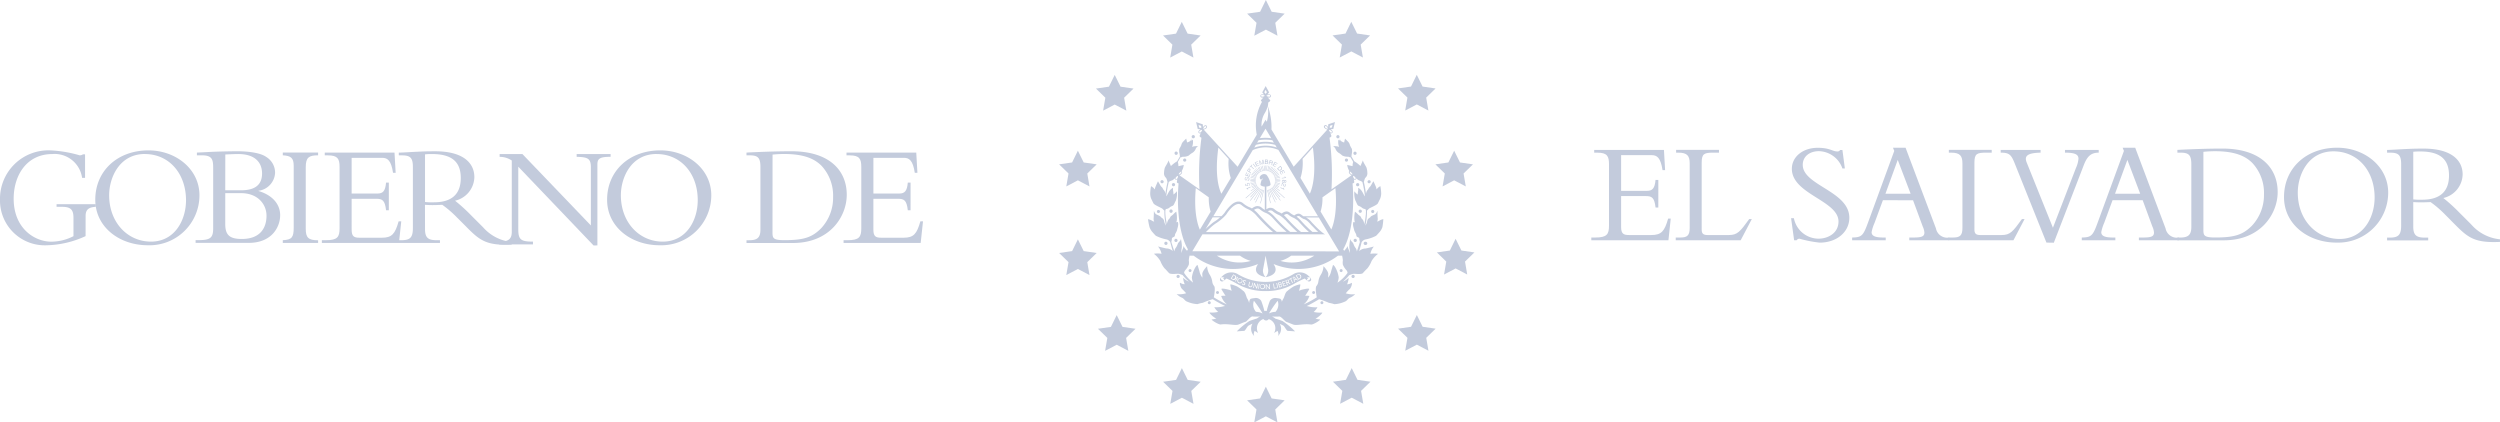<svg id="Grupo_60" data-name="Grupo 60" xmlns="http://www.w3.org/2000/svg" width="409.513" height="69.196" viewBox="0 0 409.513 69.196">
  <g id="Capa_1-2" data-name="Capa 1-2">
    <path id="Trazado_45" data-name="Trazado 45" d="M704.221,76.505a16.047,16.047,0,0,1-6.378,1.5,7.344,7.344,0,0,1-7.641-7.5,7.931,7.931,0,0,1,8.308-8.045,20.219,20.219,0,0,1,4.734.807.832.832,0,0,0,.547-.165h.344V66.96h-.485a4.542,4.542,0,0,0-4.879-3.9c-4.188,0-6.33,3.477-6.33,7.307,0,4.879,3.439,7.046,6.162,7.046a8.029,8.029,0,0,0,3.634-.9v-3c0-1.375-.478-1.809-1.9-1.809h-.87v-.43h6.427v.43c-1.19.069-1.668.474-1.668,1.5Z" transform="translate(-690.202 -37.826)" fill="#c3cbdc"/>
    <path id="Trazado_46" data-name="Trazado 46" d="M719.368,78c-4.663,0-8.6-3-8.6-7.451,0-4.734,3.641-8.09,8.709-8.09,4.5,0,8.356,3.071,8.356,7.355A8.188,8.188,0,0,1,719.368,78Zm-.482-14.947c-4.188,0-5.845,3.9-5.845,6.761,0,4.45,3.023,7.592,6.856,7.592s5.736-3.439,5.736-6.808C725.605,66.176,722.8,63.057,718.886,63.057Z" transform="translate(-695.161 -37.826)" fill="#c3cbdc"/>
    <path id="Trazado_47" data-name="Trazado 47" d="M735.3,65.379c0-1.376-.165-2.064-1.832-2.064h-.833v-.45c.667-.024,2.307-.121,3-.144,1.31-.049,3.118-.073,3.569-.073,2.1,0,3.93.31,4.786.929a3.019,3.019,0,0,1,1.45,2.644,3.123,3.123,0,0,1-2.712,2.9v.038c2.238.667,3.545,2.117,3.545,3.975s-1.307,4.522-5.158,4.522h-8.693v-.451h.547c1.949,0,2.331-.454,2.331-1.953Zm1.978,3.662h2.592c2.287,0,3.438-.9,3.438-2.751,0-1.664-1-3.188-3.927-3.188-.522,0-1.5.049-2.094.073Zm0,5.522c0,1.809.711,2.452,2.712,2.452,3.143,0,4.047-1.95,4.047-3.807s-1.406-3.7-4.192-3.7H737.28Z" transform="translate(-700.381 -37.871)" fill="#c3cbdc"/>
    <path id="Trazado_48" data-name="Trazado 48" d="M757.024,77.737H751.24v-.451c1.478-.072,1.788-.454,1.788-2.063V65.1c0-1.286-.454-1.644-1.788-1.72v-.45h5.784v.45c-1.5,0-2.022.344-2.022,1.929V75.419c0,1.4.382,1.881,2.022,1.881Z" transform="translate(-704.917 -37.94)" fill="#c3cbdc"/>
    <path id="Trazado_49" data-name="Trazado 49" d="M770.644,72.383h-.454c-.189-1.692-.643-1.881-1.62-1.881h-4.019V75.57c0,1.1.4,1.31,1.283,1.31H769.5c1.667,0,2.166-.643,2.75-2.689h.43l-.382,3.546H759.672v-.451h.663c1.9,0,2.239-.526,2.239-1.953V65.289c0-1.334-.31-1.9-1.905-1.9h-.523v-.45h11.426l.189,3.307h-.429c-.31-2.025-.9-2.451-1.761-2.451h-5.021v5.845h4.261c.856,0,1.261-.405,1.375-1.784h.454Z" transform="translate(-706.95 -37.94)" fill="#c3cbdc"/>
    <path id="Trazado_50" data-name="Trazado 50" d="M780.577,75.429c0,1.431.572,1.788,1.9,1.788h.547v.451h-6.743v-.451h.406c1.4,0,1.9-.382,1.9-1.977V65.22c0-1.475-.4-1.9-1.784-1.9h-.523v-.45c.571,0,2.022-.1,3-.144s1.451-.073,3-.073c4.4,0,6.378,1.812,6.378,4.24a4.061,4.061,0,0,1-3.163,3.855,28.7,28.7,0,0,1,2.713,2.476l1.881,1.881a7.18,7.18,0,0,0,4.686,2.407v.426c-4.164.193-5.237-.711-7.355-2.829l-1.571-1.572a17.256,17.256,0,0,0-2.448-2.118c-.6.024-.977.049-1.62.049-.523,0-.833-.024-1.214-.049Zm0-4.47a10.306,10.306,0,0,0,1.475.049c2.641,0,4.38-1.118,4.38-3.975,0-2.215-1-3.927-4.666-3.927a9.74,9.74,0,0,0-1.19.048Z" transform="translate(-710.955 -37.871)" fill="#c3cbdc"/>
    <path id="Trazado_51" data-name="Trazado 51" d="M813.406,78.222l-12.33-12.9V75.533c0,1.719.382,2.063,2.407,2.063v.454h-5.525V77.6h.1c1.475,0,1.953-.5,1.953-1.6V64.31a3.5,3.5,0,0,0-1.99-.6v-.454h3.737l11.21,11.69V65.466c0-1.451-.43-1.72-2.331-1.761v-.454H816.2V63.7c-1.784,0-2.163.31-2.163,1.238v13.28Z" transform="translate(-716.179 -38.016)" fill="#c3cbdc"/>
    <path id="Trazado_52" data-name="Trazado 52" d="M829.84,78c-4.666,0-8.6-3-8.6-7.451,0-4.734,3.641-8.09,8.713-8.09,4.5,0,8.352,3.071,8.352,7.355A8.19,8.19,0,0,1,829.84,78Zm-.5-14.947c-4.192,0-5.845,3.9-5.845,6.761,0,4.45,3.023,7.592,6.856,7.592s5.736-3.439,5.736-6.808C836.078,66.176,833.268,63.057,829.342,63.057Z" transform="translate(-721.793 -37.826)" fill="#c3cbdc"/>
    <path id="Trazado_53" data-name="Trazado 53" d="M853.607,65.244c0-1.547-.4-1.929-1.809-1.929h-.474v-.45c.88-.049,2.046-.1,3.356-.144s2.75-.073,4-.073c6.282,0,9.068,3.191,9.068,7.118,0,3.594-2.785,7.909-8.807,7.909h-7.616v-.451h.405c1.282,0,1.878-.344,1.878-1.739ZM855.584,75.9c0,.977.073,1.31,1.953,1.31,3.188,0,4.522-.454,6-1.928a7.34,7.34,0,0,0,1.974-5.141,7.166,7.166,0,0,0-1.9-5.116c-1.1-1.1-2.785-1.929-6.118-1.929a19.013,19.013,0,0,0-1.9.1Z" transform="translate(-729.045 -37.871)" fill="#c3cbdc"/>
    <path id="Trazado_54" data-name="Trazado 54" d="M883.25,72.383H882.8c-.189-1.692-.643-1.881-1.62-1.881h-4.019V75.57c0,1.1.4,1.31,1.282,1.31h3.666c1.668,0,2.167-.643,2.751-2.689h.43l-.382,3.546H872.278v-.451h.664c1.9,0,2.238-.526,2.238-1.953V65.289c0-1.334-.309-1.9-1.9-1.9h-.522v-.45h11.426l.189,3.307h-.43c-.31-2.025-.9-2.451-1.761-2.451h-5.02v5.845h4.26c.856,0,1.262-.405,1.375-1.784h.454Z" transform="translate(-734.096 -37.94)" fill="#c3cbdc"/>
    <path id="Trazado_55" data-name="Trazado 55" d="M1044.643,71.8h-.45c-.193-1.692-.644-1.881-1.62-1.881h-4.023V74.99c0,1.1.405,1.31,1.286,1.31h3.666c1.664,0,2.166-.643,2.751-2.689h.426l-.378,3.546h-12.633v-.451h.66c1.9,0,2.239-.526,2.239-1.953V64.709c0-1.334-.31-1.9-1.9-1.9h-.527v-.45h11.427l.189,3.307h-.42c-.309-2.025-.9-2.451-1.764-2.451h-5.021v5.845h4.261c.856,0,1.262-.405,1.375-1.784h.461Z" transform="translate(-773.003 -37.8)" fill="#c3cbdc"/>
    <path id="Trazado_56" data-name="Trazado 56" d="M1062.529,77.157H1051.89v-.451h.787c1.094,0,1.5-.344,1.5-1.571V64.589c0-1.262-.382-1.785-1.881-1.785h-.344v-.45h7.022v.45h-.88c-1.547,0-1.953.168-1.953,1.644V75.42c0,.643.261.88.952.88h3.5c1.4,0,1.833-.546,3.332-2.616h.427Z" transform="translate(-777.396 -37.8)" fill="#c3cbdc"/>
    <path id="Trazado_57" data-name="Trazado 57" d="M1077.246,73.43a4.128,4.128,0,0,0,4.023,3.356c1.592,0,3.284-.928,3.284-2.809,0-3.439-7.64-4.47-7.64-8.637,0-1.978,1.809-3.439,4.236-3.439,2,0,2.406.6,3.235.6a.458.458,0,0,0,.429-.238h.382l.4,3.022h-.4a4.2,4.2,0,0,0-3.834-2.833c-1.571,0-2.665.9-2.665,2.239,0,3.386,7.63,4.295,7.63,8.672,0,2.335-2.063,4.072-4.855,4.072a19.4,19.4,0,0,1-3.307-.644.579.579,0,0,0-.478.262h-.4l-.5-3.618Z" transform="translate(-783.397 -37.691)" fill="#c3cbdc"/>
    <path id="Trazado_58" data-name="Trazado 58" d="M1095.006,70.476l-1.375,3.734a6.666,6.666,0,0,0-.478,1.5c0,.643.619.883,1.929.883h.382v.451h-5.5v-.451c1.547-.024,1.809-.285,2.569-2.359l4.332-11.829-.212-.522h2.063l4.975,13.211a1.873,1.873,0,0,0,2.166,1.5v.451h-6.533v-.451h.619c1.358,0,1.857-.144,1.857-.811a2.658,2.658,0,0,0-.258-.959l-1.6-4.329Zm2.428-6.6-2.015,5.546h4.125Z" transform="translate(-786.574 -37.686)" fill="#c3cbdc"/>
    <path id="Trazado_59" data-name="Trazado 59" d="M1121.4,77.157h-10.638v-.451h.784c1.1,0,1.5-.344,1.5-1.571V64.589c0-1.262-.382-1.785-1.881-1.785h-.344v-.45h7.022v.45h-.88c-1.547,0-1.953.168-1.953,1.644V75.42c0,.643.262.88.952.88h3.5c1.406,0,1.833-.546,3.331-2.616h.43Z" transform="translate(-791.589 -37.8)" fill="#c3cbdc"/>
    <path id="Trazado_60" data-name="Trazado 60" d="M1129.522,77.539l-5.158-12.877c-.6-1.5-.883-1.857-2.334-1.857v-.45h6.533v.45c-2.19.049-2.713.547-2.262,1.644l4.284,10.659,3.786-9.827a4.621,4.621,0,0,0,.4-1.475c0-.716-.595-1-2.211-1v-.45h5.523v.45c-1.238,0-1.881.571-2.452,2.064l-4.9,12.688Z" transform="translate(-794.305 -37.8)" fill="#c3cbdc"/>
    <path id="Trazado_61" data-name="Trazado 61" d="M1144.571,70.476l-1.375,3.734a6.861,6.861,0,0,0-.475,1.5c0,.643.619.883,1.929.883h.379v.451h-5.5v-.451c1.547-.024,1.812-.285,2.572-2.359l4.333-11.829-.216-.522h2.063l4.971,13.211a1.876,1.876,0,0,0,2.167,1.5v.451h-6.534v-.451h.619c1.355,0,1.854-.144,1.854-.811a2.662,2.662,0,0,0-.261-.977l-1.593-4.329Zm2.428-6.6-2.026,5.546h4.126Z" transform="translate(-798.523 -37.686)" fill="#c3cbdc"/>
    <path id="Trazado_62" data-name="Trazado 62" d="M1162.448,64.664c0-1.547-.405-1.929-1.808-1.929h-.474v-.45c.88-.049,2.063-.1,3.356-.144s2.75-.073,4-.073c6.285,0,9.071,3.191,9.071,7.118,0,3.594-2.785,7.909-8.806,7.909h-7.616v-.451h.4c1.285,0,1.88-.344,1.88-1.739Zm1.977,10.659c0,.977.069,1.311,1.95,1.311,3.191,0,4.521-.454,6-1.929a7.34,7.34,0,0,0,1.974-5.158,7.155,7.155,0,0,0-1.905-5.117c-1.094-1.1-2.785-1.929-6.117-1.929a18.978,18.978,0,0,0-1.9.1Z" transform="translate(-803.498 -37.731)" fill="#c3cbdc"/>
    <path id="Trazado_63" data-name="Trazado 63" d="M1191.781,77.425c-4.666,0-8.6-3-8.6-7.452,0-4.734,3.641-8.09,8.71-8.09,4.5,0,8.355,3.071,8.355,7.355A8.186,8.186,0,0,1,1191.781,77.425Zm-.5-14.948c-4.188,0-5.845,3.9-5.845,6.76,0,4.45,3.022,7.592,6.852,7.592s5.736-3.439,5.736-6.808C1198.015,65.6,1195.21,62.477,1191.28,62.477Z" transform="translate(-809.048 -37.686)" fill="#c3cbdc"/>
    <path id="Trazado_64" data-name="Trazado 64" d="M1209.716,74.867c0,1.431.571,1.788,1.9,1.788h.547v.45h-6.736v-.45h.406c1.4,0,1.9-.382,1.9-1.977V64.64c0-1.475-.4-1.9-1.784-1.9h-.523v-.45c.571,0,2.022-.1,3-.144s1.451-.073,3-.073c4.4,0,6.378,1.809,6.378,4.236a4.062,4.062,0,0,1-3.164,3.858,28.271,28.271,0,0,1,2.713,2.476l1.88,1.881a7.182,7.182,0,0,0,4.687,2.407v.426c-4.164.193-5.234-.711-7.355-2.829L1215,72.951a17.376,17.376,0,0,0-2.451-2.118c-.595.024-.977.045-1.62.045-.523,0-.832-.021-1.214-.045Zm0-4.47a10.173,10.173,0,0,0,1.475.048c2.644,0,4.381-1.117,4.381-3.974,0-2.215-1-3.927-4.666-3.927a9.719,9.719,0,0,0-1.189.048Z" transform="translate(-814.411 -37.731)" fill="#c3cbdc"/>
    <path id="Trazado_65" data-name="Trazado 65" d="M962.445,30l.953,1.929,2.128.306-1.54,1.5.365,2.118-1.9-1-1.9,1,.365-2.118-1.54-1.5,2.129-.306Z" transform="translate(-755.091 -30)" fill="#c3cbdc"/>
    <path id="Trazado_66" data-name="Trazado 66" d="M980.88,34.7l.953,1.929,2.128.309-1.541,1.5.365,2.118-1.9-1-1.9,1,.364-2.118-1.54-1.5,2.128-.309Z" transform="translate(-759.534 -31.134)" fill="#c3cbdc"/>
    <path id="Trazado_67" data-name="Trazado 67" d="M995.016,46.147l.952,1.926,2.128.309-1.54,1.5L996.921,52l-1.9-1-1.9,1,.364-2.122-1.54-1.5,2.128-.309Z" transform="translate(-762.942 -33.893)" fill="#c3cbdc"/>
    <path id="Trazado_68" data-name="Trazado 68" d="M1003.089,62.526l.953,1.926,2.128.309-1.541,1.5.365,2.118-1.905-1-1.9,1,.364-2.118-1.54-1.5,2.128-.309Z" transform="translate(-764.889 -37.841)" fill="#c3cbdc"/>
    <path id="Trazado_69" data-name="Trazado 69" d="M1003.4,81.537l.953,1.926,2.128.309-1.54,1.5.365,2.122-1.9-1-1.9,1,.365-2.122-1.54-1.5,2.128-.309Z" transform="translate(-764.964 -42.424)" fill="#c3cbdc"/>
    <path id="Trazado_70" data-name="Trazado 70" d="M995.034,97.993l.949,1.926,2.128.309-1.54,1.5.365,2.118-1.9-1-1.905,1,.365-2.118-1.54-1.5,2.128-.309Z" transform="translate(-762.947 -46.391)" fill="#c3cbdc"/>
    <path id="Trazado_71" data-name="Trazado 71" d="M980.97,109.442l.949,1.926,2.129.309-1.541,1.5.365,2.118-1.9-1-1.9,1,.364-2.118-1.54-1.5,2.128-.309Z" transform="translate(-759.556 -49.151)" fill="#c3cbdc"/>
    <path id="Trazado_72" data-name="Trazado 72" d="M962.44,113.46l.949,1.926,2.132.309-1.54,1.5.361,2.118-1.9-1-1.9,1,.365-2.118-1.54-1.5,2.129-.309Z" transform="translate(-755.089 -50.12)" fill="#c3cbdc"/>
    <path id="Trazado_73" data-name="Trazado 73" d="M944.318,109.451l.953,1.929,2.128.309-1.541,1.5.365,2.118-1.905-1-1.9,1,.365-2.118-1.541-1.5,2.128-.309Z" transform="translate(-750.721 -49.154)" fill="#c3cbdc"/>
    <path id="Trazado_74" data-name="Trazado 74" d="M930.249,98.011l.953,1.929,2.128.309-1.54,1.5.365,2.118-1.9-1-1.905,1,.365-2.118-1.54-1.5,2.128-.309Z" transform="translate(-747.328 -46.396)" fill="#c3cbdc"/>
    <path id="Trazado_75" data-name="Trazado 75" d="M921.872,81.659l.952,1.926,2.128.309-1.54,1.5.361,2.118-1.9-1-1.9,1,.364-2.118-1.54-1.5,2.129-.309Z" transform="translate(-745.309 -42.454)" fill="#c3cbdc"/>
    <path id="Trazado_76" data-name="Trazado 76" d="M921.872,62.526l.952,1.926,2.128.309-1.54,1.5.361,2.118-1.9-1-1.9,1,.364-2.118-1.54-1.5,2.129-.309Z" transform="translate(-745.309 -37.841)" fill="#c3cbdc"/>
    <path id="Trazado_77" data-name="Trazado 77" d="M929.823,46.166l.952,1.929,2.129.309-1.541,1.5.365,2.118-1.905-1-1.9,1,.365-2.118-1.54-1.5,2.128-.309Z" transform="translate(-747.226 -33.897)" fill="#c3cbdc"/>
    <path id="Trazado_78" data-name="Trazado 78" d="M944.3,34.716l.953,1.929,2.129.306-1.541,1.5.365,2.118-1.905-1-1.9,1,.361-2.118-1.537-1.5,2.128-.306Z" transform="translate(-750.716 -31.137)" fill="#c3cbdc"/>
    <path id="Trazado_79" data-name="Trazado 79" d="M984.823,82.18h-.031a.265.265,0,0,0,0,.53h.065a.265.265,0,1,0,0-.53Z" transform="translate(-761.156 -42.579)" fill="#c3cbdc"/>
    <path id="Trazado_80" data-name="Trazado 80" d="M976.528,70.375a1.779,1.779,0,0,0-.643.241,1.023,1.023,0,0,1-.372.155.991.991,0,0,0,.1-.509c-.048-.485-.048-1.276-.048-1.276s-.159.482-.389.6-.688.275-.761.436-.4.158-.526.643a1.82,1.82,0,0,1-.2.6,1.2,1.2,0,0,1-.1.165,10.908,10.908,0,0,0,.265-2.115v-.344a3.614,3.614,0,0,0,.275-.265c.1-.168,1.334-.591,1.506-.925s.265-.549.344-.688a2.4,2.4,0,0,0,.2-.894,7.171,7.171,0,0,0-.137-1.231,1.675,1.675,0,0,0-.505.392.589.589,0,0,1-.137.137.935.935,0,0,0-.058-.344c-.172-.423-.433-.987-.433-.987a6.469,6.469,0,0,0-.344.574c-.206.413-.413.447-.447.609s-.278.275-.368.609c-.034.117-.052.2-.065.265a18.758,18.758,0,0,0-.344-1.939c.058-.186.124-.592.292-.726a.955.955,0,0,0,.275-.8,2.96,2.96,0,0,0-.117-.757c-.034-.2-.643-1.031-.595-1.276l-.416.946a4.966,4.966,0,0,0-1.011-.774c-.148-.261-.3-.526-.464-.787,0-.079.027-.244.052-.42a1.91,1.91,0,0,0,.021-.825,6.533,6.533,0,0,1-.32-.6,1.2,1.2,0,0,0-.323-.6c-.2-.206-.481-.482-.481-.482s-.079.344-.151.644a1.118,1.118,0,0,0-.206-.08c-.045-.021-.148-.072-.258-.134-.141-.186-.275-.365-.4-.523a.259.259,0,0,0,.117-.216.265.265,0,1,0-.265.264.287.287,0,0,0,.144-.044c.038.055.141.22.3.464l-.313-.178c-.1-.069-.158.719.08,1.155l-.114-.031a2.813,2.813,0,0,0-.918-.079c.117,0,.4.31.437.471a1.372,1.372,0,0,0,.481.6,2.828,2.828,0,0,1,.6.447,1.876,1.876,0,0,0,1.011.2.576.576,0,0,0,.344.087c.147.254.3.515.44.773a2.622,2.622,0,0,0-.093.688h0c-.2-.034-.874-.2-.874-.2a2.35,2.35,0,0,0,.344,1,.264.264,0,0,0-.075.137.322.322,0,0,0,.059.241.822.822,0,0,0,.378.313l-3.284,2.311a45.039,45.039,0,0,0-.323-8.466c.4-.151.293-.344.293-.344l-.155-.389a.346.346,0,0,0,.127.031.25.25,0,0,0,.186-.08.289.289,0,0,0-.041-.4.855.855,0,0,0-.255-.178l.468-.069.268-1.131h0l-1.1.371-.024.474a.756.756,0,0,0-.2-.23.268.268,0,1,0-.439.309.263.263,0,0,0,.095.083.831.831,0,0,0,.405.213.1.1,0,0,0,0,.031l-5.5,6.068-3.638-6.1a10.049,10.049,0,0,0-.6-3.82,2.462,2.462,0,0,0,.065-.609.508.508,0,0,0,.344-.344h0a6.168,6.168,0,0,0-.42-.471,1.065,1.065,0,0,0,.2.024h.024a.292.292,0,0,0,.31-.269.285.285,0,0,0-.3-.264h0a.791.791,0,0,0-.309.034l.3-.364-.564-1.032h0l-.56,1.032.3.367a.819.819,0,0,0-.3-.037.344.344,0,0,0-.234.093.245.245,0,0,0-.072.175.233.233,0,0,0,.076.175.31.31,0,0,0,.227.09h.189a4.162,4.162,0,0,0-.3.316.381.381,0,0,0-.079.093l-.017.024v.065a.538.538,0,0,0,.169.2,7.885,7.885,0,0,0-.856,5.382l-3.14,5.247L947.1,55.7a.833.833,0,0,0,.44-.216.347.347,0,0,0,.11-.227.236.236,0,0,0-.062-.179.243.243,0,0,0-.172-.079.344.344,0,0,0-.231.083.877.877,0,0,0-.2.237l-.027-.474-1.1-.371h0l.269,1.131.47.069a.832.832,0,0,0-.25.175.34.34,0,0,0-.11.223.24.24,0,0,0,.237.262h0a.3.3,0,0,0,.128-.031l-.155.389s-.11.179.289.344a45.548,45.548,0,0,0-.32,8.466l-3.284-2.311a.85.85,0,0,0,.375-.31.321.321,0,0,0,.062-.22.24.24,0,0,0-.076-.155,2.383,2.383,0,0,0,.344-1.007s-.687.162-.873.2h0a2.684,2.684,0,0,0-.093-.688c.144-.258.292-.519.44-.773a.572.572,0,0,0,.344-.087,1.857,1.857,0,0,0,1.011-.2,2.928,2.928,0,0,1,.6-.447,1.377,1.377,0,0,0,.519-.615c.034-.162.319-.471.436-.471a2.832,2.832,0,0,0-.921.08l-.11.03c.237-.436.178-1.224.075-1.155l-.309.179c.155-.244.257-.41.3-.464a.277.277,0,0,0,.141.045.265.265,0,1,0-.265-.265.254.254,0,0,0,.121.216c-.128.159-.262.345-.4.523-.11.062-.213.114-.261.134a.922.922,0,0,0-.2.079c-.073-.289-.152-.643-.152-.643s-.288.275-.481.481a1.157,1.157,0,0,0-.323.6,5.859,5.859,0,0,1-.323.6,1.914,1.914,0,0,0,.049.839c.023.175.041.344.048.42-.158.261-.313.526-.465.787a5.078,5.078,0,0,0-1.011.773c-.113-.268-.412-.945-.412-.945.045.241-.564,1.079-.6,1.275a3.148,3.148,0,0,0-.113.757.954.954,0,0,0,.275.8c.166.134.234.54.292.726-.134.585-.25,1.231-.344,1.94a2.261,2.261,0,0,0-.061-.265c-.093-.344-.344-.437-.368-.609s-.241-.2-.447-.609c-.127-.217-.344-.575-.344-.575s-.265.564-.437.987a1.017,1.017,0,0,0-.058.344.624.624,0,0,1-.134-.138,1.681,1.681,0,0,0-.505-.392,7.14,7.14,0,0,0-.138,1.231,2.323,2.323,0,0,0,.193.894c.083.137.172.368.344.688s1.406.757,1.507.925a3.4,3.4,0,0,0,.278.265v.344a10.841,10.841,0,0,0,.261,2.114,1.521,1.521,0,0,1-.1-.165,1.671,1.671,0,0,1-.2-.595c-.127-.485-.447-.485-.529-.643s-.516-.323-.757-.437-.392-.6-.392-.6,0,.791-.045,1.276a.964.964,0,0,0,.1.508.991.991,0,0,1-.374-.155,1.778,1.778,0,0,0-.644-.241,10.482,10.482,0,0,0,.241,1.273,2.4,2.4,0,0,0,.485.839c.114.128.275.323.55.6a6.622,6.622,0,0,0,1.805.608,1.058,1.058,0,0,1,.56.423c.028.1.055.192.069.254.089.344.209.773.344,1.231a1.5,1.5,0,0,0-1.056-.436c-.279-.049-1.359-.323-1.359-.323a2.771,2.771,0,0,1,.578,1.2,3.6,3.6,0,0,0-1.255,0,4.022,4.022,0,0,1,1.069,1.2,4.325,4.325,0,0,0,.688,1.193c.127.083.481.519.726.76s1.193.113,1.516.113a3.039,3.039,0,0,1,.729.234,7.532,7.532,0,0,0,1.014,1.056,2.731,2.731,0,0,1-.88-.578c-.158-.209.021.708.2,1.007a1.4,1.4,0,0,1-.688-.2c-.265-.206-.034.726.251.987a8.477,8.477,0,0,1,.66.688,3.528,3.528,0,0,1-1.465.151c-.288-.162.32.4.688.54.529.2.461.54,1.031.723a4.591,4.591,0,0,0,1.609.368,5.176,5.176,0,0,1,.874-.217,12.368,12.368,0,0,1,1.613-.591c.647.4,1.3.764,1.946,1.072l.1.049a2.086,2.086,0,0,0-.227.031,4.307,4.307,0,0,1-1.471.162c-.244-.114.251.529.546.77a4.784,4.784,0,0,1-1.348.1c-.323-.068.644.86,1.032.963h.044a2.578,2.578,0,0,1-.733.165c-.344-.02,1.056.887,1.438.829,1.217-.172,2.365.241,2.929,0,.5-.2.8-.344,1.056-.412s.392-.323.55-.437a1.968,1.968,0,0,1,.629-.495l.021.038a11.3,11.3,0,0,0,1.283,0,1.925,1.925,0,0,0-.523.313c-.629.2-1.135.368-1.293.447a12.229,12.229,0,0,0-2.035,1.678s1.031-.079,1.2-.079.515-.716.688-.839c.223-.126.453-.241.688-.344a1.651,1.651,0,0,0,.323,2.064c-.275-.323.034-.884.034-.884l.561.344a1.621,1.621,0,0,1,.749-2.242l.114-.045a.565.565,0,0,0,.447.244.556.556,0,0,0,.43-.227l.217.083a1.578,1.578,0,0,1,.663,2.186l.561-.344s.312.561.034.884a1.658,1.658,0,0,0,.344-2.029,6.409,6.409,0,0,1,.609.31c.162.124.516.839.688.839s1.2.079,1.2.079a12.224,12.224,0,0,0-2.035-1.678c-.152-.076-.616-.231-1.2-.416a2.008,2.008,0,0,0-.557-.344,11.294,11.294,0,0,0,1.282,0h0a2.018,2.018,0,0,1,.581.467c.162.113.3.344.554.436s.55.217,1.055.413c.565.23,1.72-.182,2.93,0,.378.058,1.771-.849,1.438-.829a2.614,2.614,0,0,1-.733-.165h.045c.379-.1,1.345-1.032,1.032-.963a4.784,4.784,0,0,1-1.348-.1c.3-.241.763-.883.543-.77a4.364,4.364,0,0,1-1.472-.162,2.057,2.057,0,0,0-.227-.031l.1-.048c.643-.31,1.3-.688,1.949-1.073a11.817,11.817,0,0,1,1.613.592,5.323,5.323,0,0,1,.874.216,4.488,4.488,0,0,0,1.609-.368c.609-.2.505-.526,1.031-.722.368-.137.977-.688.688-.54a3.529,3.529,0,0,1-1.465-.152c.1-.038.042-.124.66-.688.285-.261.516-1.193.251-.987a1.419,1.419,0,0,1-.688.2c.178-.3.344-1.217.2-1.007a2.745,2.745,0,0,1-.88.578,7.579,7.579,0,0,0,1.031-1.056,2.966,2.966,0,0,1,.729-.234c.323,0,1.275.127,1.516-.114a10.47,10.47,0,0,1,.725-.76,4.335,4.335,0,0,0,.688-1.193,3.965,3.965,0,0,1,1.069-1.2,3.6,3.6,0,0,0-1.255,0,2.727,2.727,0,0,1,.574-1.2s-1.08.275-1.355.323a1.5,1.5,0,0,0-1.056.437c.137-.458.254-.88.344-1.231a1.169,1.169,0,0,1,.072-.255,1.033,1.033,0,0,1,.56-.423,6.41,6.41,0,0,0,1.8-.609c.285-.285.437-.471.554-.6a2.336,2.336,0,0,0,.481-.839A10.259,10.259,0,0,0,976.528,70.375Zm-2.871-.77a10.88,10.88,0,0,1-.248,1.626,1.706,1.706,0,0,0-.178-.65c-.117-.241-.275-.241-.344-.482s-.344-.32-.516-.515a3.444,3.444,0,0,0-.485-.437,4.393,4.393,0,0,0-.079,1.516,1.022,1.022,0,0,1,.058.238l-.22-.079c-.207.471.035.952.114,1.375a3.407,3.407,0,0,0,.275.564c.083.158.049.31.128.436s.251.121.429.285a2.434,2.434,0,0,0,.1.626c-.151.512-.319,1.031-.5,1.557a1.221,1.221,0,0,0-.193-.549,1.958,1.958,0,0,1-.344-.647c-.162-.433-.485-.433-.53-.87a7.849,7.849,0,0,0-.151.952,2.445,2.445,0,0,0,.058.842,1.379,1.379,0,0,1-.069.533,1.6,1.6,0,0,0-.158-.688.768.768,0,0,1-.083-.482,4.357,4.357,0,0,1-.613.812l-.151-.251c2.1-3.662,1.609-9.934,1.53-10.793.344-.072.278-.244.278-.244l-.065-.412a.332.332,0,0,0,.107.055.288.288,0,0,0,.072,0,.241.241,0,0,0,.137-.045.247.247,0,0,0,.106-.189h0a1.24,1.24,0,0,0,.43.344c.286.079.526.206.56.32h0a18.477,18.477,0,0,1,.406,2.284h0c-.32-.344-.4-1.031-1.114-1.4a2.079,2.079,0,0,1,0,.485,2.845,2.845,0,0,0-.065.626,2.044,2.044,0,0,1-.547-.537,3.355,3.355,0,0,0,.162,1.516c.276.53.286.791.6.9a1.535,1.535,0,0,1,.485.288,1.024,1.024,0,0,0,.481.2.151.151,0,0,1,.107.062,1.916,1.916,0,0,0,.062.241c-.014.209-.014.409-.021.588Zm-27.852-4.319,2.132,1.513a7.238,7.238,0,0,0,.306,2.352l-1.768,2.95c-.292-.65-1.034-2.716-.663-6.815Zm-3.273-1.719a.576.576,0,0,1,.364-.275.655.655,0,0,1-.137.444.2.2,0,0,1-.114.083.114.114,0,0,1-.106,0,.133.133,0,0,1-.052-.114.211.211,0,0,1,.052-.151Zm6.973-4.917,1.692,1.864a7.541,7.541,0,0,0,.344,3.125L950,66.211c-.371-.76-1.131-2.964-.492-7.575Zm6.591-1.2a6.783,6.783,0,0,1,2.263,0l.241.406a6.278,6.278,0,0,0-2.751,0Zm.193-.323.942-1.571.936,1.564a7.019,7.019,0,0,0-1.871-.007Zm-.64,1.08a6,6,0,0,1,3.167,0l.261.433a5.624,5.624,0,0,0-3.689.017Zm-.512.856a5.306,5.306,0,0,1,4.2-.031l6.489,10.866h-2.383a2.724,2.724,0,0,1-.313-.22.869.869,0,0,0-.114-.082.685.685,0,0,0-.53-.1,1.036,1.036,0,0,0-.282.1,1.614,1.614,0,0,0-.247.162h-.031a.889.889,0,0,1-.117-.052,2.744,2.744,0,0,1-.585-.379,1.126,1.126,0,0,0-.189-.127.757.757,0,0,0-.344-.09.91.91,0,0,0-.254.041,1.462,1.462,0,0,0-.344.152,2.009,2.009,0,0,0-.2.144h-.027a2.173,2.173,0,0,0-.382-.2,1.956,1.956,0,0,1-.344-.175,3.581,3.581,0,0,1-.443-.316,1.382,1.382,0,0,0-.159-.114.938.938,0,0,0-.382-.117.816.816,0,0,0-.272,0,1.362,1.362,0,0,0-.344.127,1.68,1.68,0,0,0-.172.11V65.031c.4-.024.688-.162.688-.344a3.154,3.154,0,0,0-.667-1.575.711.711,0,0,0-.791,0s-.492.285-.241.688c0,0,.055.121.268.034a.294.294,0,0,0,.179-.216v.1c0,.14-.193.216-.2.22a3.646,3.646,0,0,0-.2.77c0,.168.309.306.708.344v3.813l-.034-.024a3.673,3.673,0,0,1-.471-.344,1.149,1.149,0,0,0-.172-.124.964.964,0,0,0-.382-.124.9.9,0,0,0-.319,0,1.445,1.445,0,0,0-.364.134,2.01,2.01,0,0,0-.344.223h-.055l-.148-.086a2.018,2.018,0,0,0-.216-.1,2.288,2.288,0,0,1-.285-.127,4.369,4.369,0,0,1-.743-.5l-.068-.055a1.131,1.131,0,0,0-.612-.241h-.175a1.4,1.4,0,0,0-.423.1,2.19,2.19,0,0,0-.437.244,3.688,3.688,0,0,0-.432.374,6.043,6.043,0,0,0-.492.543,6.446,6.446,0,0,0-.42.581.056.056,0,0,1-.021.027c-.093.117-.193.227-.3.344a1.525,1.525,0,0,1-.2.182h-1.321Zm9.356,7.135-1.537-2.572A8.01,8.01,0,0,0,963.3,60.5l1.689-1.863C965.608,63.243,964.837,65.447,964.493,66.193Zm7.094-2.916a.616.616,0,0,1,.371.282.211.211,0,0,1,.038.134.122.122,0,0,1-.052.1.11.11,0,0,1-.106,0,.2.2,0,0,1-.114-.082.656.656,0,0,1-.151-.43Zm-3.569,8.8-1.768-2.95a7.093,7.093,0,0,0,.307-2.331l2.125-1.5c.354,4.071-.385,6.137-.678,6.777Zm-22.78,3.556,1.654-2.772h20.091l-.1-.058a3.255,3.255,0,0,1-.344-.241c-.2-.155-.386-.32-.572-.492-.264-.247-.519-.505-.769-.77-.166-.172-.344-.344-.489-.523a3.037,3.037,0,0,0-.216-.227,3.328,3.328,0,0,0-.44-.344,1.647,1.647,0,0,0-.217-.117h2.118l3.329,5.56Zm3.325-5.56h1.228a8.215,8.215,0,0,1-.743.581l-.072.045a3.868,3.868,0,0,0-.4.275c-.21.158-.41.344-.606.505a7.091,7.091,0,0,0-.571.536Zm8.648-.754.141.062a1.638,1.638,0,0,1,.158.072,3.085,3.085,0,0,1,.406.268,4.292,4.292,0,0,1,.584.554c.272.306.554.6.839.9.117.12.234.241.344.344.3.3.612.595.932.877l.061.052h-1.571a.051.051,0,0,1-.045,0l-.107-.082c-.22-.172-.43-.345-.636-.537s-.468-.433-.688-.657q-.742-.732-1.444-1.506l-.245-.268a5.575,5.575,0,0,0-.581-.534.065.065,0,0,1-.024,0h0a1.855,1.855,0,0,1,.323-.178.95.95,0,0,1,.2-.052.553.553,0,0,1,.344.061.75.75,0,0,1,.148.1,4.136,4.136,0,0,0,.374.275,3.028,3.028,0,0,0,.468.247Zm6.337,1.032.073.03a1.1,1.1,0,0,1,.175.087,2.47,2.47,0,0,1,.409.313c.082.076.158.155.234.237.148.165.3.345.45.489s.278.288.419.43.344.344.523.5c0,0,.021,0,.024.027h-.88a.071.071,0,0,1-.058,0c-.165-.137-.323-.275-.482-.419s-.3-.285-.45-.433c-.344-.32-.64-.653-.949-.99-.065-.072-.127-.144-.2-.213a3.455,3.455,0,0,0-.495-.427l-.021-.017h0a.7.7,0,0,1,.241-.1.316.316,0,0,1,.244.041.452.452,0,0,1,.087.062,3,3,0,0,0,.636.4Zm-1.186.117a3.277,3.277,0,0,1,.344.344c.227.257.461.505.688.749s.43.437.654.647l.269.247.024.021h-1.252a.048.048,0,0,1-.041,0l-.244-.2c-.23-.2-.454-.4-.67-.612l-.379-.368c-.344-.344-.643-.663-.953-1l-.207-.227a4.277,4.277,0,0,0-.344-.344h-.017a1.021,1.021,0,0,1,.261-.151.6.6,0,0,1,.189-.045.365.365,0,0,1,.2.045.531.531,0,0,1,.114.079,3.213,3.213,0,0,0,.619.406,1.806,1.806,0,0,0,.186.086.869.869,0,0,1,.175.086,2.616,2.616,0,0,1,.368.255Zm-1.908,0c.175.2.344.392.536.584s.344.344.5.515c.286.285.578.568.883.836l.069.062H961.33a.053.053,0,0,1-.048,0c-.083-.065-.166-.127-.245-.2-.265-.22-.516-.451-.763-.688l-.4-.389c-.344-.345-.687-.712-1.031-1.08-.079-.086-.155-.172-.234-.254a4.1,4.1,0,0,0-.647-.557,2.792,2.792,0,0,0-.344-.21h-.02a.915.915,0,0,1,.344-.14.5.5,0,0,1,.178,0,.468.468,0,0,1,.2.061.727.727,0,0,1,.134.1,3.75,3.75,0,0,0,.784.5l.118.052a1.377,1.377,0,0,1,.2.1,2.905,2.905,0,0,1,.416.3,4.035,4.035,0,0,1,.454.413Zm-4.924-.922a3.667,3.667,0,0,1,.309.344l.344.379c.205.22.412.44.625.656.375.386.764.763,1.163,1.128.154.141.309.279.468.409l.027.024h-11l.182-.189c.165-.162.344-.319.5-.474a7.893,7.893,0,0,1,.636-.54A4.46,4.46,0,0,1,949.2,71a1.048,1.048,0,0,0,.12-.079,8.5,8.5,0,0,0,.99-.8,5.589,5.589,0,0,0,.5-.533l.027-.038a5.879,5.879,0,0,1,.423-.591c.124-.151.254-.3.392-.433a3.117,3.117,0,0,1,.465-.378,1.7,1.7,0,0,1,.344-.189,1.14,1.14,0,0,1,.261-.065.68.68,0,0,1,.44.086.794.794,0,0,1,.168.113,3.759,3.759,0,0,0,.385.289,4.051,4.051,0,0,0,.481.285,2.933,2.933,0,0,0,.272.121l.175.082a3.646,3.646,0,0,1,.44.289A4.993,4.993,0,0,1,955.53,69.549Zm-2.482,6.805a5.248,5.248,0,0,0,1.774.856,6.659,6.659,0,0,1-5.56-.856Zm3.782,2.245s.262-1.375.417-2.245h0c.151.87.416,2.245.416,2.245a1.571,1.571,0,0,1-.416,1.283,1.531,1.531,0,0,1-.423-1.279Zm4.608-2.245h3.781a6.636,6.636,0,0,1-5.556.856,5.2,5.2,0,0,0,1.767-.853Zm9.628-13.562a.225.225,0,0,1-.038-.151.122.122,0,0,1,.041-.068l.034.024a1.189,1.189,0,0,1,.344.344.334.334,0,0,1,0,.145.669.669,0,0,1-.385-.289Zm-2.975-6.625a.165.165,0,0,1-.23-.017.706.706,0,0,1-.227-.378.135.135,0,0,0,0-.024.6.6,0,0,1,.405.193.164.164,0,0,1,.05.228v0Zm-.313-1.087.427-.148h0l-.106.437-.345.048h0Zm-.794.079a.134.134,0,0,1,.093-.038.221.221,0,0,1,.144.062.623.623,0,0,1,.22.368.087.087,0,0,0-.072.02.775.775,0,0,1-.344-.182.168.168,0,0,1-.045-.227Zm-9.222-5.13h.045a.148.148,0,1,1,.078.285.135.135,0,0,1-.078,0,.685.685,0,0,1-.44-.144A.564.564,0,0,1,957.761,50.029Zm-.523-.845h0l.22.4-.216.265h0l-.22-.265Zm-.564,1.131h0a.211.211,0,0,1-.144-.055.131.131,0,0,1-.038-.086.126.126,0,0,1,.038-.087.2.2,0,0,1,.151-.058.613.613,0,0,1,.437.141.641.641,0,0,1-.444.144Zm.471,2.624a4.016,4.016,0,0,0,.444-1.069,5.783,5.783,0,0,1-.148,2.562l-.2-.344-.653,1.121a3.639,3.639,0,0,1,.56-2.27Zm-9.879,2.246a.2.2,0,0,1,.145-.058.145.145,0,0,1,.086.038.13.13,0,0,1,.031.093.2.2,0,0,1-.072.137.689.689,0,0,1-.4.193h-.021A.6.6,0,0,1,947.267,55.184Zm-1-.244h0l.426.148.018.344h0l-.344-.048Zm.2,1.269a.115.115,0,0,1-.087-.038.106.106,0,0,1-.027-.089.2.2,0,0,1,.072-.141.606.606,0,0,1,.389-.193h.031a.652.652,0,0,1-.23.392.185.185,0,0,1-.138.068ZM943.405,62.8a.686.686,0,0,1-.371.279.332.332,0,0,1,0-.134,1.168,1.168,0,0,1,.344-.344l.027-.02a.132.132,0,0,1,.042.079.22.22,0,0,1-.031.141Zm-2.592,6.213c.024-.08.045-.159.062-.241a.14.14,0,0,1,.106-.061,1.064,1.064,0,0,0,.482-.2,1.5,1.5,0,0,1,.481-.289c.313-.114.313-.389.6-.9A3.192,3.192,0,0,0,942.7,65.8a2.047,2.047,0,0,1-.547.537,3.1,3.1,0,0,0-.065-.625,2.052,2.052,0,0,1,0-.485c-.716.368-.795,1.031-1.118,1.4h0a19.191,19.191,0,0,1,.4-2.283h0c.035-.114.278-.241.564-.32a1.164,1.164,0,0,0,.42-.345h0a.244.244,0,0,0,.244.235h.072a.349.349,0,0,0,.106-.055l-.068.413s-.059.172.281.244c-.079.86-.571,7.138,1.53,10.8l-.144.244a4.5,4.5,0,0,1-.615-.811.761.761,0,0,1-.079.481,1.584,1.584,0,0,0-.158.688,1.394,1.394,0,0,1-.073-.533,2.35,2.35,0,0,0,.069-.839,8.4,8.4,0,0,0-.148-.952c-.048.436-.368.436-.53.87a1.959,1.959,0,0,1-.344.647,1.21,1.21,0,0,0-.192.549c-.182-.519-.344-1.031-.505-1.557a2.184,2.184,0,0,0,.1-.626c.182-.165.344-.178.43-.285s.048-.279.127-.436a2.914,2.914,0,0,0,.276-.564c.083-.436.323-.918.117-1.375l-.22.079a.776.776,0,0,1,.059-.238,4.306,4.306,0,0,0-.083-1.516,3.571,3.571,0,0,0-.481.437c-.161.2-.436.275-.519.515s-.24.241-.344.482a1.66,1.66,0,0,0-.182.65,11.322,11.322,0,0,1-.248-1.626c-.014-.179-.014-.379-.01-.591Zm18.035,16.549a2.28,2.28,0,0,0-1.031.258v-.031a18.9,18.9,0,0,1,1.4-2.046,1.762,1.762,0,0,1-.358,1.819Zm-2.142.258a2.282,2.282,0,0,0-1.031-.258,1.762,1.762,0,0,1-.344-1.819,19.162,19.162,0,0,1,1.4,2.046Zm12.3-5.041a.447.447,0,0,0,.052-.117,2.514,2.514,0,0,0,.162-.757,4.836,4.836,0,0,0-.244-.952c-.114-.289-.388-.952-.687-1.08,0,0-.231.757-.31,1.031a2.333,2.333,0,0,1-.289.76c-.034.052-.1.165-.175.3a2.115,2.115,0,0,1,0-.533c.049-.526-.791-1.355-.791-1.355a2.845,2.845,0,0,1-.4,1.355,2.9,2.9,0,0,0-.437,1.148,1.377,1.377,0,0,1-.323.76c-.238.323.031,1.685.062,1.843a17.673,17.673,0,0,1-1.609.911c-.155.075-.344.155-.523.237.035-.034.072-.061.107-.1a2.681,2.681,0,0,0,.791-1.227c.251-.045-.344-.107-.671-.076.2-.3.471-.712.66-1.062.152-.289-1.286.09-1.286.09-.155.065-.279.11-.382.148a5.836,5.836,0,0,0,.23-1c0-.117-.609.079-1.09.285a7.2,7.2,0,0,0-1.011.726c-.427.275-.481.962-.688,1.286a2.518,2.518,0,0,0-.251.537.631.631,0,0,0-.282-.537h-.038l-.083-.021c-.089-.02-.24-.045-.474-.072a1.034,1.034,0,0,0-1.08.45,12.529,12.529,0,0,0-.526,1.685.44.44,0,0,0-.371,0,12.511,12.511,0,0,0-.526-1.685,1.034,1.034,0,0,0-1.08-.45c-.234.027-.385.052-.474.072l-.083.021h-.038c-.144.076-.289.272-.3.743a1.976,1.976,0,0,0-.3-.743c-.2-.323-.254-1.011-.688-1.286a6.524,6.524,0,0,0-1.011-.726c-.485-.206-1.08-.4-1.094-.285a6.255,6.255,0,0,0,.234,1c-.1-.038-.227-.083-.382-.148,0,0-1.437-.379-1.289-.09.193.344.464.76.663,1.062-.344-.031-.921.031-.687.076a2.752,2.752,0,0,0,.794,1.227,1.359,1.359,0,0,0,.106.1c-.192-.082-.367-.162-.522-.237-.519-.262-1.076-.581-1.61-.911.031-.158.3-1.519.058-1.843a1.4,1.4,0,0,1-.319-.76,2.907,2.907,0,0,0-.436-1.148,2.816,2.816,0,0,1-.4-1.355s-.839.829-.794,1.355a2.248,2.248,0,0,1,0,.533,3.461,3.461,0,0,0-.179-.3,2.353,2.353,0,0,1-.285-.76l-.313-1.031c-.286.128-.561.791-.688,1.08a4.751,4.751,0,0,0-.24.952,2.492,2.492,0,0,0,.162.757.3.3,0,0,0,.048.117,6.342,6.342,0,0,1-1.482-1.6.819.819,0,0,1,.168-.419,3.189,3.189,0,0,0,.6-.918,2.2,2.2,0,0,0,0-.726,6.783,6.783,0,0,1,.113-.712.392.392,0,0,1,0-.045h.687a10.664,10.664,0,0,0,10.519,1.375.726.726,0,0,1-.079.179s-1.084,1.469,1.375,1.967h0c2.448-.5,1.375-1.967,1.375-1.967a.817.817,0,0,1-.083-.182A10.7,10.7,0,0,0,969.1,76.355h.688c0,.014,0,.03,0,.045a6.8,6.8,0,0,1,.114.711,2.148,2.148,0,0,0,0,.726,3.032,3.032,0,0,0,.6.918.848.848,0,0,1,.168.42,6.352,6.352,0,0,1-1.651,1.606Z" transform="translate(-749.932 -34.477)" fill="#c3cbdc"/>
    <path id="Trazado_81" data-name="Trazado 81" d="M973.659,92.827a.234.234,0,0,0-.241.227h0a.237.237,0,0,0,.23.244h.011a.244.244,0,0,0,.241-.244A.238.238,0,0,0,973.659,92.827Z" transform="translate(-758.478 -45.146)" fill="#c3cbdc"/>
    <path id="Trazado_82" data-name="Trazado 82" d="M975.443,95.016a.244.244,0,0,0-.24.244.234.234,0,0,0,.227.241h.014a.241.241,0,0,0,.241-.241h0A.251.251,0,0,0,975.443,95.016Z" transform="translate(-758.908 -45.674)" fill="#c3cbdc"/>
    <path id="Trazado_83" data-name="Trazado 83" d="M979.594,88.088a.241.241,0,0,0-.241.241h0a.248.248,0,0,0,.241.241.241.241,0,0,0,.24-.241h0a.234.234,0,0,0-.227-.241Z" transform="translate(-759.909 -44.004)" fill="#c3cbdc"/>
    <path id="Trazado_84" data-name="Trazado 84" d="M981.9,89.578a.267.267,0,0,0,.265.264.26.26,0,0,0,.264-.257v-.007a.264.264,0,0,0-.264-.262A.275.275,0,0,0,981.9,89.578Z" transform="translate(-760.522 -44.3)" fill="#c3cbdc"/>
    <path id="Trazado_85" data-name="Trazado 85" d="M982.626,82.067a.258.258,0,0,0,.265-.251V81.8a.268.268,0,0,0-.265-.265.275.275,0,0,0-.265.265A.27.27,0,0,0,982.626,82.067Z" transform="translate(-760.634 -42.424)" fill="#c3cbdc"/>
    <path id="Trazado_86" data-name="Trazado 86" d="M983.709,75.244a.261.261,0,0,0-.265.257v.008a.265.265,0,0,0,.53,0v0a.258.258,0,0,0-.251-.265Z" transform="translate(-760.895 -40.907)" fill="#c3cbdc"/>
    <path id="Trazado_87" data-name="Trazado 87" d="M985.626,69.4a.254.254,0,0,0,.261-.247v0a.262.262,0,0,0-.258-.265h0a.268.268,0,0,0-.265.265A.265.265,0,0,0,985.626,69.4Z" transform="translate(-761.357 -39.375)" fill="#c3cbdc"/>
    <path id="Trazado_88" data-name="Trazado 88" d="M983.155,70.035a.258.258,0,0,0,.265-.251v-.01a.266.266,0,1,0-.533.01A.261.261,0,0,0,983.155,70.035Z" transform="translate(-760.761 -39.525)" fill="#c3cbdc"/>
    <path id="Trazado_89" data-name="Trazado 89" d="M981,64.467a.258.258,0,0,0-.265-.251h0a.258.258,0,0,0,0,.516.262.262,0,0,0,.265-.258Z" transform="translate(-760.181 -38.249)" fill="#c3cbdc"/>
    <path id="Trazado_90" data-name="Trazado 90" d="M982.581,63.259a.259.259,0,0,0,.265-.251v-.014a.265.265,0,0,0-.53,0v0a.262.262,0,0,0,.258.265Z" transform="translate(-760.623 -37.89)" fill="#c3cbdc"/>
    <path id="Trazado_91" data-name="Trazado 91" d="M986.149,75.569a.258.258,0,0,0,.261.254h0a.255.255,0,0,0,.251-.254.252.252,0,0,0-.24-.262h0a.254.254,0,0,0-.274.233A.246.246,0,0,0,986.149,75.569Z" transform="translate(-761.547 -40.922)" fill="#c3cbdc"/>
    <path id="Trazado_92" data-name="Trazado 92" d="M952.908,92.827a.238.238,0,0,0-.24.228.244.244,0,0,0,.24.244.236.236,0,0,0,.241-.234v-.01a.235.235,0,0,0-.241-.228Z" transform="translate(-753.476 -45.146)" fill="#c3cbdc"/>
    <path id="Trazado_93" data-name="Trazado 93" d="M951.376,95.26a.244.244,0,0,0-.241-.244.255.255,0,0,0-.244.244.244.244,0,0,0,.244.241.234.234,0,0,0,.241-.227Z" transform="translate(-753.048 -45.674)" fill="#c3cbdc"/>
    <path id="Trazado_94" data-name="Trazado 94" d="M946.986,88.088a.234.234,0,0,0-.241.227v.014a.241.241,0,0,0,.241.241h0a.248.248,0,0,0,.241-.241.241.241,0,0,0-.241-.241Z" transform="translate(-752.048 -44.004)" fill="#c3cbdc"/>
    <path id="Trazado_95" data-name="Trazado 95" d="M944.405,89.842a.268.268,0,0,0,.265-.264.275.275,0,0,0-.265-.262.265.265,0,0,0-.265.262.258.258,0,0,0,.251.264Z" transform="translate(-751.42 -44.3)" fill="#c3cbdc"/>
    <path id="Trazado_96" data-name="Trazado 96" d="M943.938,81.537a.269.269,0,0,0-.265.265.258.258,0,0,0,.251.265h.014a.265.265,0,0,0,.262-.265A.275.275,0,0,0,943.938,81.537Z" transform="translate(-751.307 -42.424)" fill="#c3cbdc"/>
    <path id="Trazado_97" data-name="Trazado 97" d="M942.033,82.436a.262.262,0,0,0-.258-.265h-.007a.265.265,0,1,0,0,.53h0a.258.258,0,0,0,.265-.251Z" transform="translate(-750.784 -42.577)" fill="#c3cbdc"/>
    <path id="Trazado_98" data-name="Trazado 98" d="M942.874,75.763a.268.268,0,0,0,.265-.264.265.265,0,1,0-.527-.061.28.28,0,0,0,0,.061A.264.264,0,0,0,942.874,75.763Z" transform="translate(-751.051 -40.897)" fill="#c3cbdc"/>
    <path id="Trazado_99" data-name="Trazado 99" d="M940.939,69.4a.265.265,0,0,0,.265-.251.269.269,0,0,0-.265-.265.262.262,0,0,0-.265.258v.007a.258.258,0,0,0,.265.251Z" transform="translate(-750.584 -39.375)" fill="#c3cbdc"/>
    <path id="Trazado_100" data-name="Trazado 100" d="M943.408,69.508a.269.269,0,0,0-.265.265.263.263,0,1,0,.265-.265Z" transform="translate(-751.18 -39.524)" fill="#c3cbdc"/>
    <path id="Trazado_101" data-name="Trazado 101" d="M945.563,64.467a.258.258,0,0,0,.25.265h.014a.258.258,0,0,0,0-.516.254.254,0,0,0-.265.244Z" transform="translate(-751.763 -38.249)" fill="#c3cbdc"/>
    <path id="Trazado_102" data-name="Trazado 102" d="M943.983,63.25a.258.258,0,0,0,.261-.254v-.011a.265.265,0,0,0-.526-.06.273.273,0,0,0,0,.06.258.258,0,0,0,.251.265Z" transform="translate(-751.318 -37.881)" fill="#c3cbdc"/>
    <path id="Trazado_103" data-name="Trazado 103" d="M940.42,75.572a.258.258,0,0,0-.265-.251h0a.251.251,0,0,0-.251.251.255.255,0,0,0,.251.254A.262.262,0,0,0,940.42,75.572Z" transform="translate(-750.399 -40.926)" fill="#c3cbdc"/>
    <path id="Trazado_104" data-name="Trazado 104" d="M959.262,70.662c.113-.024.148,0,.192.114l.069-.02-.069-.162.461-.2-.045-.093-.644.289Z" transform="translate(-755.057 -39.717)" fill="#c3cbdc"/>
    <path id="Trazado_105" data-name="Trazado 105" d="M959.044,69.639h-.093l.083.344.389-.034v-.069a.164.164,0,0,1-.1-.113.151.151,0,0,1,.108-.184l0,0a.151.151,0,0,1,.193.093l0,.011c.023.083,0,.151-.08.172l.021.093a.2.2,0,0,0,.142-.249l0-.016a.234.234,0,0,0-.263-.2.271.271,0,0,0-.036.008.223.223,0,0,0-.174.263l0,.012a.207.207,0,0,0,.083.124h-.2Z" transform="translate(-754.991 -39.518)" fill="#c3cbdc"/>
    <path id="Trazado_106" data-name="Trazado 106" d="M959.057,68.765a.191.191,0,0,0,.185-.137l.045-.148c.035-.117.058-.151.138-.137s.113.127.1.2-.058.193-.182.183v.093a.226.226,0,0,0,.2-.058.31.31,0,0,0,.079-.206c0-.127-.02-.289-.193-.3a.172.172,0,0,0-.2.137l-.069.206a.1.1,0,0,1-.1.083c-.1,0-.117-.117-.1-.186a.152.152,0,0,1,.141-.162h.021v-.09c-.082,0-.23,0-.254.265a.224.224,0,0,0,.181.26Z" transform="translate(-754.969 -39.218)" fill="#c3cbdc"/>
    <path id="Trazado_107" data-name="Trazado 107" d="M959.832,67.413l-.079-.024-.137.413-.231-.079.127-.368-.082-.034-.124.378-.206-.069.138-.4-.093-.034-.162.505.691.22Z" transform="translate(-754.998 -38.966)" fill="#c3cbdc"/>
    <path id="Trazado_108" data-name="Trazado 108" d="M960.022,67.055l-.265-.165.114-.189a.206.206,0,0,0-.039-.289.211.211,0,0,0-.174-.041.222.222,0,0,0-.141.106l-.158.272.6.382Zm-.54-.344.11-.165a.105.105,0,0,1,.106-.065l.048.024a.113.113,0,0,1,.043.155.1.1,0,0,1-.015.02l-.093.148Z" transform="translate(-755.089 -38.767)" fill="#c3cbdc"/>
    <path id="Trazado_109" data-name="Trazado 109" d="M960.106,65.839l.461.437.055-.069-.447-.437.172-.182-.069-.058-.4.426.058.055Z" transform="translate(-755.214 -38.565)" fill="#c3cbdc"/>
    <path id="Trazado_110" data-name="Trazado 110" d="M961.124,65.891l-.437-.574-.069.058.426.574Z" transform="translate(-755.393 -38.514)" fill="#c3cbdc"/>
    <path id="Trazado_111" data-name="Trazado 111" d="M961.8,65.42l-.035-.069-.388.2-.1-.206.344-.186-.034-.079-.358.182-.1-.2.378-.193-.034-.083-.471.241.334.643Z" transform="translate(-755.483 -38.386)" fill="#c3cbdc"/>
    <path id="Trazado_112" data-name="Trazado 112" d="M962.205,65.3l-.093-.426a.706.706,0,0,1-.045-.172l.345.55.089-.02.069-.633a.665.665,0,0,1,.034.172l.094.413h.092l-.151-.712-.138.034-.068.643-.344-.55-.138.021.162.688Z" transform="translate(-755.714 -38.31)" fill="#c3cbdc"/>
    <path id="Trazado_113" data-name="Trazado 113" d="M963.5,65.174c.162,0,.258-.076.258-.193a.175.175,0,0,0-.124-.182.155.155,0,0,0,.1-.148.185.185,0,0,0-.19-.2h-.313l-.034.719Zm-.165-.629h.158c.1,0,.141.027.141.1s-.058.1-.152.09h-.165Zm.158.313c.069,0,.148.024.148.117s-.058.117-.148.117l-.182-.017v-.234Z" transform="translate(-756.013 -38.306)" fill="#c3cbdc"/>
    <path id="Trazado_114" data-name="Trazado 114" d="M963.233,64.443h0Z" transform="translate(-756.023 -38.303)" fill="#c3cbdc"/>
    <path id="Trazado_115" data-name="Trazado 115" d="M964.207,64.961l.231.069c.117.03.1.1.093.154a.384.384,0,0,0-.034.176l.117.03h0c-.024-.024-.021-.038,0-.082v-.124c.034-.093,0-.127-.031-.147.045-.024.117-.038.141-.141a.228.228,0,0,0-.175-.247l-.323-.11-.189.7.089.024Zm.117-.306.206.075c.045,0,.117.028.083.131s-.09.086-.159.075l-.2-.058Z" transform="translate(-756.216 -38.326)" fill="#c3cbdc"/>
    <path id="Trazado_116" data-name="Trazado 116" d="M965.347,65.793l.034-.069-.368-.217.113-.206.347.193.045-.069-.344-.206.113-.182.368.217.045-.079-.457-.265-.358.619Z" transform="translate(-756.421 -38.416)" fill="#c3cbdc"/>
    <path id="Trazado_117" data-name="Trazado 117" d="M966.028,66.481a.344.344,0,0,0,.478,0,.306.306,0,0,0,.105-.42.389.389,0,0,0-.03-.041l-.179-.227-.547.457Zm.461-.4c.082.093.068.193-.055.306s-.244.1-.323,0l-.11-.124.382-.323Z" transform="translate(-756.655 -38.629)" fill="#c3cbdc"/>
    <path id="Trazado_118" data-name="Trazado 118" d="M966.644,67.457l.079-.034-.2-.392.22-.1.172.358.079-.048-.182-.344.206-.1.182.378.083-.034-.244-.471-.643.323Z" transform="translate(-756.786 -38.838)" fill="#c3cbdc"/>
    <path id="Trazado_119" data-name="Trazado 119" d="M967.363,68.26l-.492.069v.09l.688-.1v-.069c-.114,0-.124-.045-.158-.162h-.069Z" transform="translate(-756.9 -39.181)" fill="#c3cbdc"/>
    <path id="Trazado_120" data-name="Trazado 120" d="M967.425,68.852a.137.137,0,0,0-.141.1.2.2,0,0,0-.172-.141.216.216,0,0,0-.168.069.285.285,0,0,0-.055.172.207.207,0,0,0,.169.238.2.2,0,0,0,.037,0,.168.168,0,0,0,.182-.1.137.137,0,0,0,.141.093.182.182,0,0,0,.189-.209.192.192,0,0,0-.159-.221Zm-.344.344c-.1,0-.117-.083-.117-.141a.117.117,0,0,1,.108-.125.141.141,0,0,1,.026,0,.117.117,0,0,1,.109.124l0,.016a.114.114,0,0,1-.106.121h0Zm.344,0a.132.132,0,0,1-.107-.131.1.1,0,0,1,.107-.1h0a.089.089,0,0,1,.1.082.094.094,0,0,1,0,.032c0,.089-.058.113-.093.113Z" transform="translate(-756.903 -39.356)" fill="#c3cbdc"/>
    <path id="Trazado_121" data-name="Trazado 121" d="M967.311,69.6V69.7a.132.132,0,0,1,.125.172c-.035.127-.1.127-.148.1a.283.283,0,0,1-.138-.159l-.023-.106a.324.324,0,0,0-.241-.227l-.114.471.079.021.093-.379c.034,0,.079.045.1.148l.02.083c.034.127.068.216.185.241a.213.213,0,0,0,.262-.15l0-.012a.236.236,0,0,0-.165-.291A.267.267,0,0,0,967.311,69.6Z" transform="translate(-756.876 -39.518)" fill="#c3cbdc"/>
    <path id="Trazado_122" data-name="Trazado 122" d="M967.1,70.5l-.069.148-.447-.217-.045.09.643.3.02-.068c-.089-.069-.079-.114-.034-.231Z" transform="translate(-756.82 -39.747)" fill="#c3cbdc"/>
    <path id="Trazado_123" data-name="Trazado 123" d="M962.209,73.179l.079.017.526-2.18h-.079l-.519,2.149Z" transform="translate(-755.776 -39.888)" fill="#c3cbdc"/>
    <path id="Trazado_124" data-name="Trazado 124" d="M962.109,72.229l.076.024.44-1.289-.076-.024-.433,1.268Z" transform="translate(-755.752 -39.87)" fill="#c3cbdc"/>
    <path id="Trazado_125" data-name="Trazado 125" d="M961.139,73l.069.031,1.031-2.145a.361.361,0,0,1-.072-.031l-1.028,2.125Z" transform="translate(-755.518 -39.85)" fill="#c3cbdc"/>
    <path id="Trazado_126" data-name="Trazado 126" d="M960.886,72.622l1.107-1.822-.072-.024-1.1,1.823Z" transform="translate(-755.441 -39.83)" fill="#c3cbdc"/>
    <path id="Trazado_127" data-name="Trazado 127" d="M960.007,72.616v.017l.061.048,1.575-2.008-.062-.052Z" transform="translate(-755.245 -39.793)" fill="#c3cbdc"/>
    <path id="Trazado_128" data-name="Trazado 128" d="M960.123,72.081l1.375-1.547h0c-.017-.017-.041-.031-.058-.052l-1.392,1.55Z" transform="translate(-755.255 -39.759)" fill="#c3cbdc"/>
    <path id="Trazado_129" data-name="Trazado 129" d="M961.148,70.39s-.031-.041-.048-.058l-2.064,1.816.052.058,2.064-1.809Z" transform="translate(-755.011 -39.723)" fill="#c3cbdc"/>
    <path id="Trazado_130" data-name="Trazado 130" d="M961.3,70.208h0c0-.021-.035-.038-.048-.061l-1.09.77h-.017l.049.065Z" transform="translate(-755.279 -39.678)" fill="#c3cbdc"/>
    <path id="Trazado_131" data-name="Trazado 131" d="M961.29,70.025c0-.02-.024-.045-.038-.069l-.76.426.037.069Z" transform="translate(-755.362 -39.632)" fill="#c3cbdc"/>
    <path id="Trazado_132" data-name="Trazado 132" d="M960.342,70.125l.031.072.8-.344-.034-.069Z" transform="translate(-755.326 -39.591)" fill="#c3cbdc"/>
    <path id="Trazado_133" data-name="Trazado 133" d="M960.224,69.83l.024.076.815-.265.021-.007-.027-.072Z" transform="translate(-755.297 -39.537)" fill="#c3cbdc"/>
    <path id="Trazado_134" data-name="Trazado 134" d="M961.015,69.425l-.02-.076-.856.189.017.076Z" transform="translate(-755.277 -39.486)" fill="#c3cbdc"/>
    <path id="Trazado_135" data-name="Trazado 135" d="M960.079,69.225V69.3l.884-.093v-.079Z" transform="translate(-755.263 -39.434)" fill="#c3cbdc"/>
    <path id="Trazado_136" data-name="Trazado 136" d="M960.061,68.994h.891a.11.11,0,0,1,0-.038v-.042h-.891Z" transform="translate(-755.258 -39.381)" fill="#c3cbdc"/>
    <path id="Trazado_137" data-name="Trazado 137" d="M960.084,68.675l.863.073h.017a.543.543,0,0,1,0-.08l-.863-.075h0Z" transform="translate(-755.264 -39.304)" fill="#c3cbdc"/>
    <path id="Trazado_138" data-name="Trazado 138" d="M960.115,68.309l.873.19v-.076l-.873-.193Z" transform="translate(-755.271 -39.216)" fill="#c3cbdc"/>
    <path id="Trazado_139" data-name="Trazado 139" d="M960.233,68l.826.272h0l.021-.075-.835-.275Z" transform="translate(-755.3 -39.142)" fill="#c3cbdc"/>
    <path id="Trazado_140" data-name="Trazado 140" d="M960.337,67.605l-.031.072.818.344a.74.74,0,0,1,.034-.072l-.8-.344Z" transform="translate(-755.317 -39.066)" fill="#c3cbdc"/>
    <path id="Trazado_141" data-name="Trazado 141" d="M960.451,67.378l.78.423h0a.473.473,0,0,1,.038-.068l-.787-.427Z" transform="translate(-755.352 -38.994)" fill="#c3cbdc"/>
    <path id="Trazado_142" data-name="Trazado 142" d="M960.65,67.1l.715.508a.5.5,0,0,1,.052-.061l-.715-.509Z" transform="translate(-755.4 -38.928)" fill="#c3cbdc"/>
    <path id="Trazado_143" data-name="Trazado 143" d="M960.924,66.767l-.052.061.653.561h0l.052-.062-.643-.553Z" transform="translate(-755.454 -38.864)" fill="#c3cbdc"/>
    <path id="Trazado_144" data-name="Trazado 144" d="M961.166,66.536l-.058.055.595.622.062-.048-.588-.615Z" transform="translate(-755.511 -38.808)" fill="#c3cbdc"/>
    <path id="Trazado_145" data-name="Trazado 145" d="M961.424,66.323l-.058.052.54.688.058-.049-.526-.66Z" transform="translate(-755.573 -38.757)" fill="#c3cbdc"/>
    <path id="Trazado_146" data-name="Trazado 146" d="M961.752,66.137l-.069.038.427.732h0l.069-.038-.423-.726Z" transform="translate(-755.649 -38.712)" fill="#c3cbdc"/>
    <path id="Trazado_147" data-name="Trazado 147" d="M962.023,66.006l-.073.034.344.766.073-.034-.344-.75Z" transform="translate(-755.714 -38.68)" fill="#c3cbdc"/>
    <path id="Trazado_148" data-name="Trazado 148" d="M962.371,65.888l-.072.024.279.8.076-.024-.275-.784Z" transform="translate(-755.798 -38.652)" fill="#c3cbdc"/>
    <path id="Trazado_149" data-name="Trazado 149" d="M962.714,65.793h-.079l.175.839h.075l-.169-.839Z" transform="translate(-755.879 -38.629)" fill="#c3cbdc"/>
    <path id="Trazado_150" data-name="Trazado 150" d="M963.074,66.608h.079l-.086-.856h-.079Z" transform="translate(-755.964 -38.619)" fill="#c3cbdc"/>
    <path id="Trazado_151" data-name="Trazado 151" d="M963.38,65.734H963.3v.856h.065v-.842Z" transform="translate(-756.039 -38.615)" fill="#c3cbdc"/>
    <path id="Trazado_152" data-name="Trazado 152" d="M963.514,66.587h.079l.082-.867H963.6Z" transform="translate(-756.091 -38.611)" fill="#c3cbdc"/>
    <path id="Trazado_153" data-name="Trazado 153" d="M963.8,66.653h.031l.172-.856h-.079l-.168.849Z" transform="translate(-756.149 -38.63)" fill="#c3cbdc"/>
    <path id="Trazado_154" data-name="Trazado 154" d="M964.283,65.912l-.075-.024-.269.794h0l.076.024Z" transform="translate(-756.193 -38.652)" fill="#c3cbdc"/>
    <path id="Trazado_155" data-name="Trazado 155" d="M964.573,66.032,964.5,66l-.344.77h0l.068.038.345-.767Z" transform="translate(-756.246 -38.679)" fill="#c3cbdc"/>
    <path id="Trazado_156" data-name="Trazado 156" d="M964.758,66.132l-.409.732-.01.017.069.038.419-.75Z" transform="translate(-756.289 -38.711)" fill="#c3cbdc"/>
    <path id="Trazado_157" data-name="Trazado 157" d="M964.515,67h0a.435.435,0,0,1,.062.048l.52-.688h0l-.062-.048Z" transform="translate(-756.332 -38.754)" fill="#c3cbdc"/>
    <path id="Trazado_158" data-name="Trazado 158" d="M964.687,67.164l.058.055.571-.622.014-.014-.059-.052Z" transform="translate(-756.373 -38.807)" fill="#c3cbdc"/>
    <rect id="Rectángulo_4" data-name="Rectángulo 4" width="0.86" height="0.079" transform="translate(208.443 28.485) rotate(-41.86)" fill="#c3cbdc"/>
    <path id="Trazado_159" data-name="Trazado 159" d="M965.013,67.532h0l.052.058.688-.5h0l-.045-.061Z" transform="translate(-756.452 -38.927)" fill="#c3cbdc"/>
    <path id="Trazado_160" data-name="Trazado 160" d="M965.126,67.724h0c0,.02.024.045.038.069l.719-.409h.017l-.038-.069Z" transform="translate(-756.479 -38.996)" fill="#c3cbdc"/>
    <path id="Trazado_161" data-name="Trazado 161" d="M965.217,67.949h0a.224.224,0,0,1,.034.069l.777-.344h0l-.03-.069Z" transform="translate(-756.501 -39.066)" fill="#c3cbdc"/>
    <path id="Trazado_162" data-name="Trazado 162" d="M965.3,68.195a.1.1,0,0,0,.023.076l.791-.272h.021l-.028-.072Z" transform="translate(-756.521 -39.143)" fill="#c3cbdc"/>
    <path id="Trazado_163" data-name="Trazado 163" d="M965.358,68.406a.135.135,0,0,0,.017.079l.842-.193v-.075Z" transform="translate(-756.535 -39.213)" fill="#c3cbdc"/>
    <path id="Trazado_164" data-name="Trazado 164" d="M965.389,68.66v.076l.829-.072h.02v-.076Z" transform="translate(-756.543 -39.303)" fill="#c3cbdc"/>
    <path id="Trazado_165" data-name="Trazado 165" d="M965.42,68.947v.024h.853v-.079h-.857A.531.531,0,0,1,965.42,68.947Z" transform="translate(-756.549 -39.376)" fill="#c3cbdc"/>
    <path id="Trazado_166" data-name="Trazado 166" d="M965.375,69.331a.465.465,0,0,1-.017.076l.821.189.021-.079Z" transform="translate(-756.535 -39.482)" fill="#c3cbdc"/>
    <path id="Trazado_167" data-name="Trazado 167" d="M966.238,69.286v-.079l-.849-.093h0v.061l.829.09Z" transform="translate(-756.543 -39.429)" fill="#c3cbdc"/>
    <path id="Trazado_168" data-name="Trazado 168" d="M966.1,69.886l.024-.072-.788-.265h0l-.021.068.784.262Z" transform="translate(-756.526 -39.534)" fill="#c3cbdc"/>
    <path id="Trazado_169" data-name="Trazado 169" d="M965.247,69.757c0,.024-.024.045-.034.069l.753.344h.017l.031-.069-.766-.344Z" transform="translate(-756.5 -39.584)" fill="#c3cbdc"/>
    <path id="Trazado_170" data-name="Trazado 170" d="M965.113,70l.715.413h0l.038-.065-.732-.423Z" transform="translate(-756.476 -39.626)" fill="#c3cbdc"/>
    <path id="Trazado_171" data-name="Trazado 171" d="M964.995,70.189l1.063.774.045-.066-1.059-.773Z" transform="translate(-756.448 -39.673)" fill="#c3cbdc"/>
    <path id="Trazado_172" data-name="Trazado 172" d="M964.894,70.323c-.017.021-.031.042-.048.058l1.966,1.795h0l.052-.058L964.9,70.323Z" transform="translate(-756.412 -39.721)" fill="#c3cbdc"/>
    <path id="Trazado_173" data-name="Trazado 173" d="M964.687,70.517l1.341,1.544.062-.052-1.345-1.541h0a.232.232,0,0,1-.045.038Z" transform="translate(-756.373 -39.756)" fill="#c3cbdc"/>
    <path id="Trazado_174" data-name="Trazado 174" d="M964.528,70.648l1.516,2,.062-.048-1.516-2Z" transform="translate(-756.335 -39.788)" fill="#c3cbdc"/>
    <path id="Trazado_175" data-name="Trazado 175" d="M964.311,70.759l1.052,1.8h0l.069-.041L964.369,70.7Z" transform="translate(-756.283 -39.813)" fill="#c3cbdc"/>
    <path id="Trazado_176" data-name="Trazado 176" d="M964.143,70.873l.97,2.111V73l.072-.035-.979-2.132Z" transform="translate(-756.242 -39.844)" fill="#c3cbdc"/>
    <path id="Trazado_177" data-name="Trazado 177" d="M963.917,70.945l.416,1.258v.021l.076-.024-.423-1.28Z" transform="translate(-756.188 -39.865)" fill="#c3cbdc"/>
    <path id="Trazado_178" data-name="Trazado 178" d="M963.708,71.006l.505,2.156.076-.021-.506-2.153Z" transform="translate(-756.137 -39.881)" fill="#c3cbdc"/>
    <path id="Trazado_179" data-name="Trazado 179" d="M953.675,89.878s-.244.282-.11.523a.406.406,0,0,0,.572.039.369.369,0,0,0,.039-.039S953.586,90.408,953.675,89.878Z" transform="translate(-753.682 -44.435)" fill="#c3cbdc"/>
    <path id="Trazado_180" data-name="Trazado 180" d="M972.335,90.4a.4.4,0,0,0,.612,0c.138-.241-.11-.523-.11-.523C972.926,90.408,972.335,90.4,972.335,90.4Z" transform="translate(-758.217 -44.435)" fill="#c3cbdc"/>
    <path id="Trazado_181" data-name="Trazado 181" d="M956.5,89.46l-.127-.076-.316.533.127.073a.31.31,0,0,0,.316-.53Z" transform="translate(-754.294 -44.316)" fill="#c3cbdc"/>
    <path id="Trazado_182" data-name="Trazado 182" d="M957.864,90.186a.3.3,0,0,0-.4.146l0,.008a.3.3,0,0,0,.124.414l.009.005a.31.31,0,0,0,.41-.155l0-.007a.306.306,0,0,0-.137-.411Z" transform="translate(-754.622 -44.502)" fill="#c3cbdc"/>
    <path id="Trazado_183" data-name="Trazado 183" d="M962.632,91.414a.32.32,0,1,0,.274.305A.32.32,0,0,0,962.632,91.414Z" transform="translate(-755.803 -44.805)" fill="#c3cbdc"/>
    <path id="Trazado_184" data-name="Trazado 184" d="M966.52,91.471l-.175.045.069.272.178-.049a.127.127,0,0,0,.106-.146c0-.008,0-.015-.006-.023a.131.131,0,0,0-.153-.1Z" transform="translate(-756.773 -44.817)" fill="#c3cbdc"/>
    <path id="Trazado_185" data-name="Trazado 185" d="M966.536,91.136a.117.117,0,0,0-.139-.09l-.012,0-.162.045.062.234.165-.041a.117.117,0,0,0,.09-.139Z" transform="translate(-756.744 -44.716)" fill="#c3cbdc"/>
    <path id="Trazado_186" data-name="Trazado 186" d="M968.047,90.5a.208.208,0,0,0-.11.024l-.124.052.11.272.152-.062a.137.137,0,0,0,.087-.174l-.007-.018A.132.132,0,0,0,968.047,90.5Z" transform="translate(-757.127 -44.586)" fill="#c3cbdc"/>
    <path id="Trazado_187" data-name="Trazado 187" d="M969.514,89.958l.045.272.217-.121-.2-.186a1.182,1.182,0,0,1-.082-.086h0S969.507,89.913,969.514,89.958Z" transform="translate(-757.531 -44.425)" fill="#c3cbdc"/>
    <path id="Trazado_188" data-name="Trazado 188" d="M968.045,89.765l-.258-.1a.969.969,0,0,1,.564-.052l-.316-.285a2.064,2.064,0,0,0-2.353-.3,8.8,8.8,0,0,1-9.283,0,2.083,2.083,0,0,0-2.356.3l-.316.285a.98.98,0,0,1,.568.052l-.258.1c.344.131.193.375.193.375l.4-.344a14.945,14.945,0,0,1,1.767.883,9.1,9.1,0,0,0,4.642,1.176h0a9.1,9.1,0,0,0,4.645-1.176,14.594,14.594,0,0,1,1.768-.883l.4.344S967.714,89.906,968.045,89.765Zm-12.475.175-.234-.141.419-.688.234.137a.409.409,0,1,1-.3.763.39.39,0,0,1-.123-.075Zm.581.344-.1-.055.385-.722.1.055Zm.5.261a.419.419,0,0,1-.2-.558l0-.009a.42.42,0,1,1,.2.567Zm1.141-.244a.294.294,0,0,0-.141-.131.134.134,0,0,0-.181.057l0,0c-.061.155.323.258.231.505a.237.237,0,0,1-.306.139.2.2,0,0,1-.038-.018.375.375,0,0,1-.213-.2l.089-.055a.324.324,0,0,0,.165.155.128.128,0,0,0,.172-.052l0-.006c.062-.165-.319-.275-.231-.509a.245.245,0,0,1,.321-.128l.024.011a.34.34,0,0,1,.185.162Zm.688.915a.3.3,0,0,1-.24-.348.236.236,0,0,1,.007-.031l.137-.508.11.027-.137.512a.21.21,0,0,0,.4.107l.137-.509.11.027-.137.512a.3.3,0,0,1-.368.2l-.017-.006Zm1.166.234-.114-.02-.264-.592c-.021-.048-.045-.127-.045-.127h0v.12l-.1.527-.11-.021.144-.807.114.017.265.592c.021.048.044.131.044.131h0a1.047,1.047,0,0,1,0-.121l.093-.523.113.021Zm.306.031h-.113l.1-.812h.113Zm.571.061a.419.419,0,0,1-.4-.439v-.011a.42.42,0,1,1,.839.041h0a.423.423,0,0,1-.436.392Zm1.121-.017-.389-.516c-.026-.038-.05-.077-.072-.117h0a.786.786,0,0,1,0,.12l.02.53h-.113l-.034-.815h.113l.386.516a1,1,0,0,1,.075.114h0v-.118l-.021-.529h.117l.031.818Zm.76-.076-.127-.808.114-.02.11.712.364-.058v.1Zm.574-.1-.169-.8.114-.024.165.8Zm.588-.137-.282.072-.21-.791.278-.072a.213.213,0,0,1,.275.122l.007.019a.191.191,0,0,1-.055.2h0a.2.2,0,0,1,.182.155.24.24,0,0,1-.191.282h0Zm.413-.117-.258-.777.45-.151.031.1-.344.113.083.244.278-.093.031.093-.278.093.082.251.365-.121.031.1Zm1.031-.375-.282-.237-.161.061.12.3-.106.045-.307-.76.234-.093a.5.5,0,0,1,.148-.041.224.224,0,0,1,.21.155.228.228,0,0,1-.052.261h0l.034.027.282.231Zm.4-.182-.31-.65-.254.117-.041-.09.611-.288.045.089-.254.121.306.653Zm.822-.427-.186-.168-.272.148.042.247-.1.055-.135-.86.107-.058.653.581Zm.416-.247-.23.144-.433-.688.23-.14a.409.409,0,0,1,.514.637.4.4,0,0,1-.081.051Z" transform="translate(-753.731 -44.174)" fill="#c3cbdc"/>
    <path id="Trazado_189" data-name="Trazado 189" d="M970.206,89.365l-.127.076.326.526.127-.076a.282.282,0,0,0,.127-.378.3.3,0,0,0-.031-.048.279.279,0,0,0-.371-.132A.323.323,0,0,0,970.206,89.365Z" transform="translate(-757.673 -44.297)" fill="#c3cbdc"/>
  </g>
</svg>
